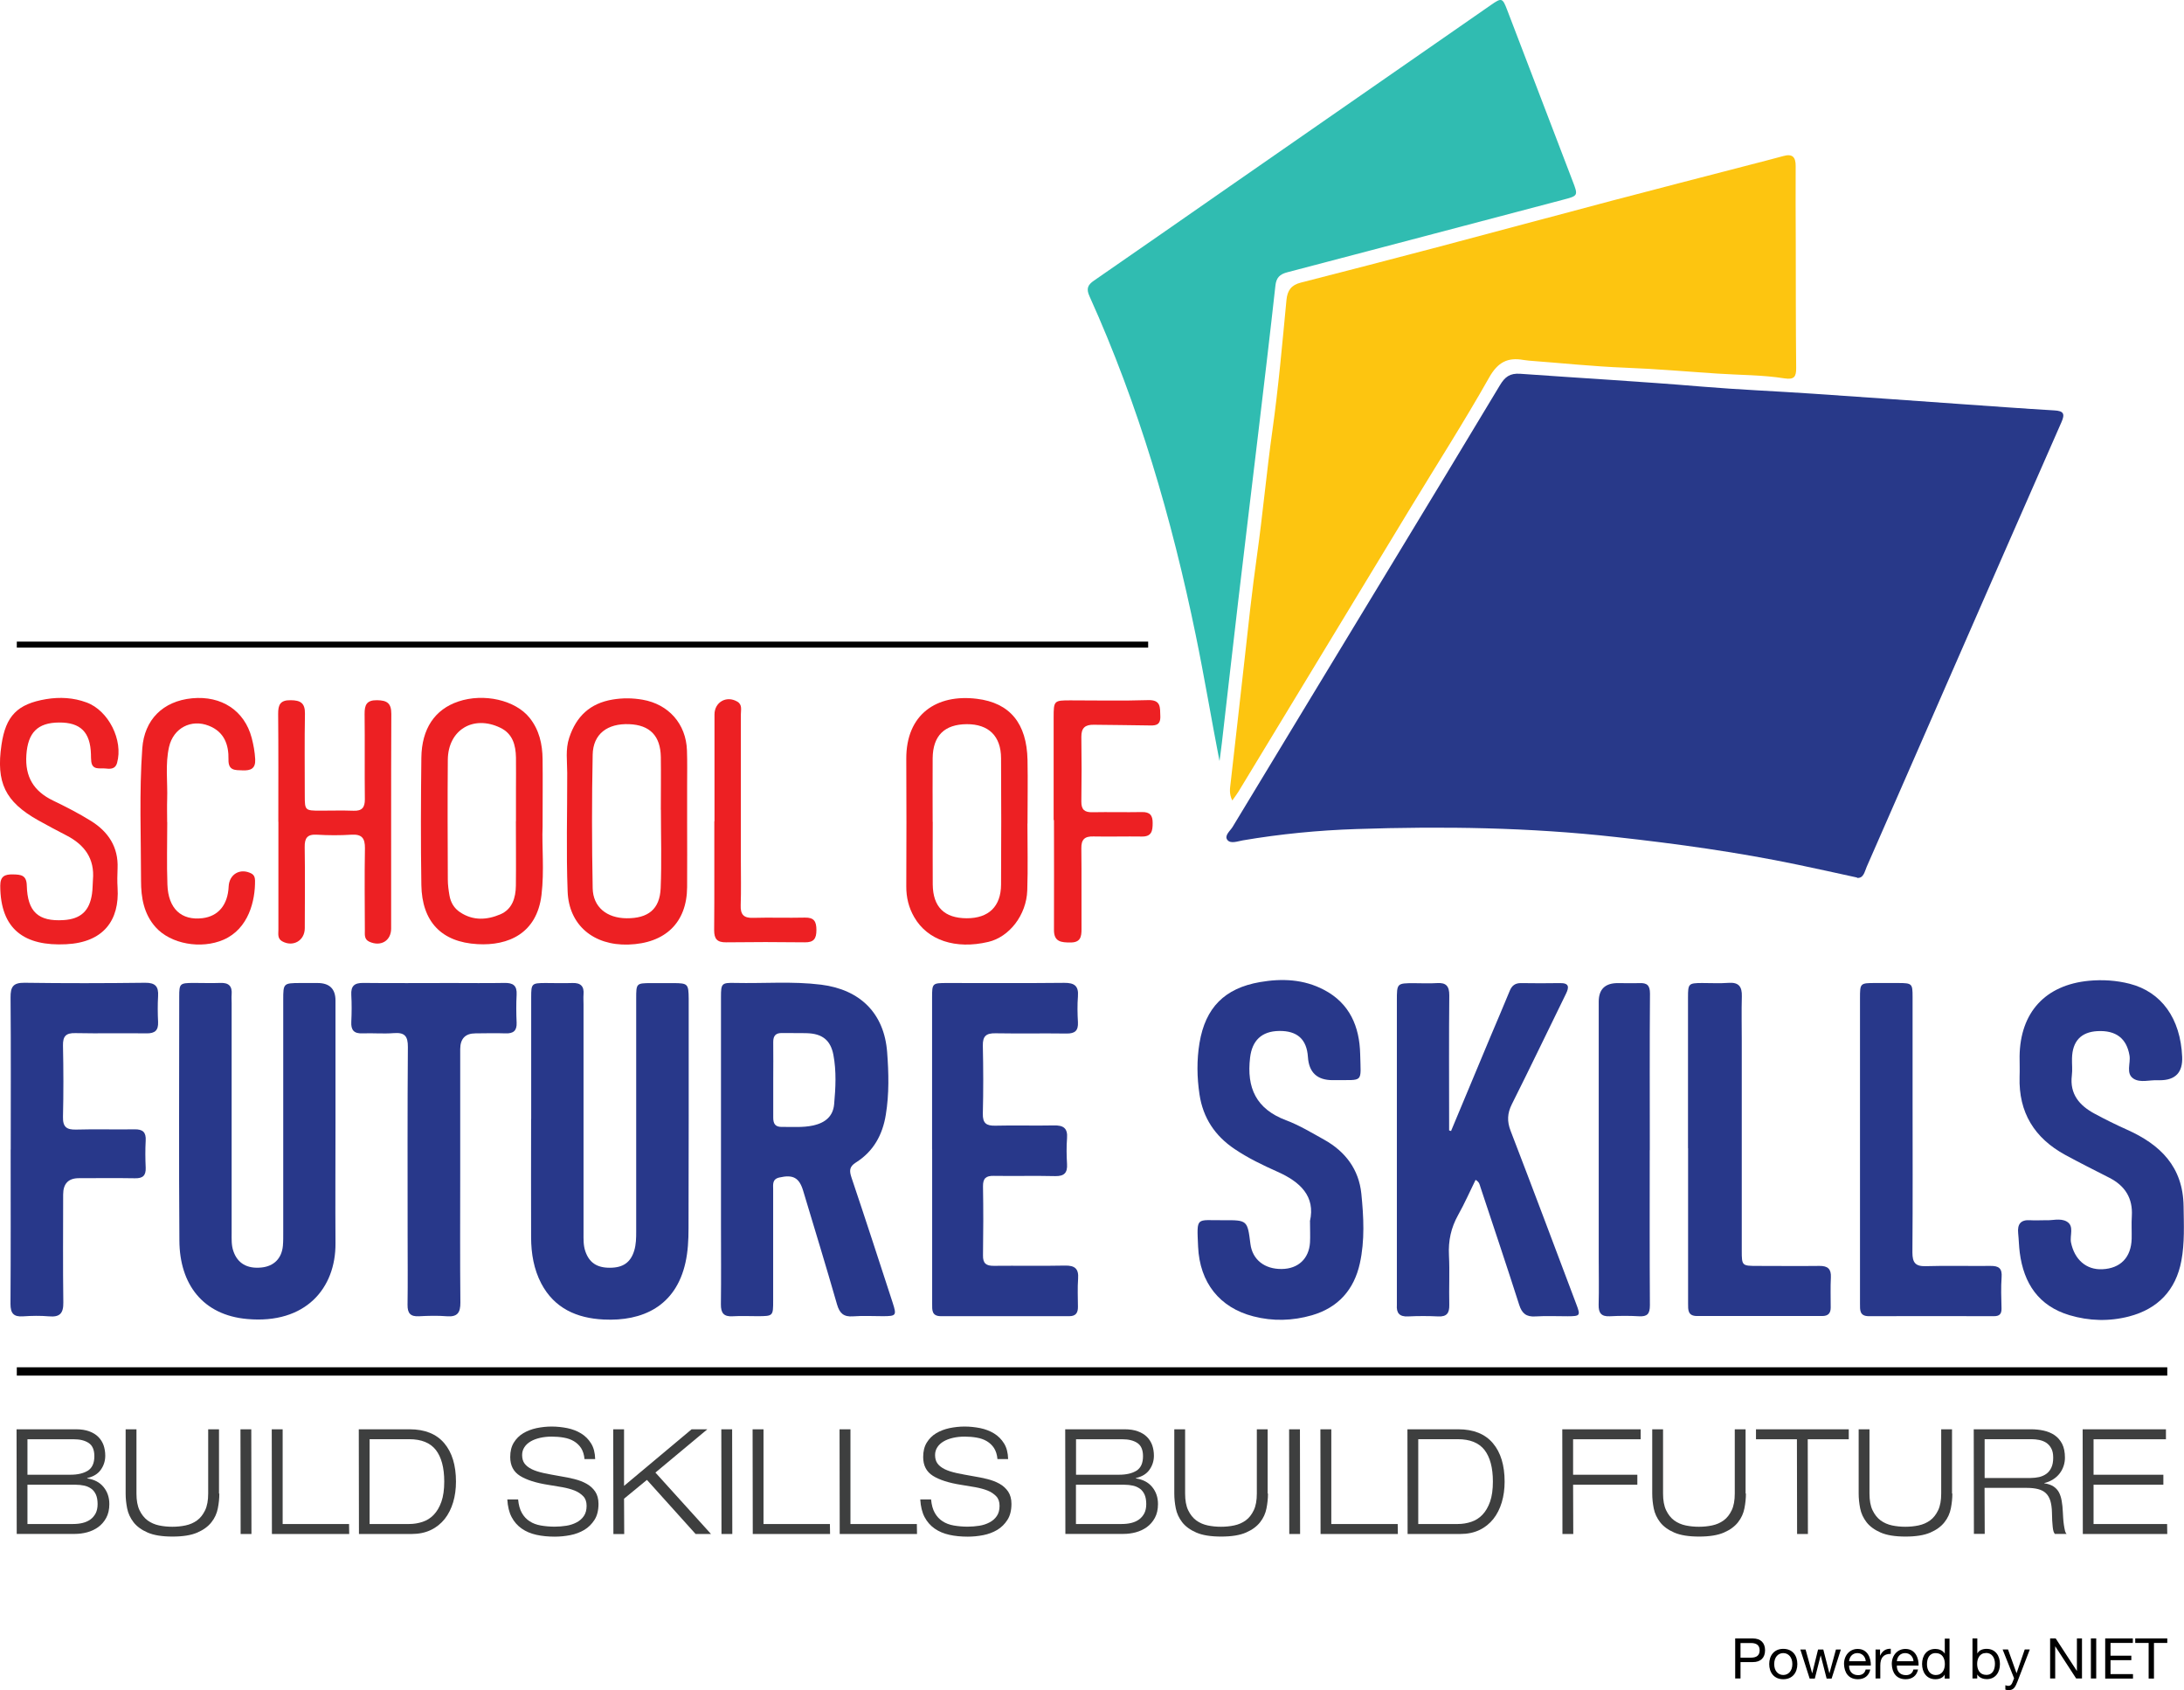 <?xml version="1.0" encoding="UTF-8"?><svg id="Layer_1" xmlns="http://www.w3.org/2000/svg" viewBox="0 0 262.48 203.07"><defs><style>.cls-1{fill:#fdc510;}.cls-2{fill:#3e3f3f;}.cls-3{fill:#28388a;}.cls-4{stroke-width:1px;}.cls-4,.cls-5{fill:none;stroke:#000;stroke-miterlimit:10;}.cls-6{fill:#30bcb1;}.cls-7{fill:#ed2023;}.cls-5{stroke-width:.72px;}.cls-8{fill:#283989;}</style></defs><path class="cls-8" d="M223.2,105.44c-2.48-.54-4.8-1.06-7.12-1.54-7.23-1.51-14.54-2.52-21.88-3.33-10.37-1.16-20.77-1.31-31.18-.96-4.56,.15-9.13,.59-13.65,1.36-.63,.11-1.46,.44-1.85-.04-.42-.52,.31-1.08,.61-1.56,6.28-10.39,12.58-20.76,18.87-31.14,4.43-7.31,8.87-14.62,13.27-21.95,.59-.98,1.18-1.46,2.44-1.37,7.27,.52,14.55,.93,21.82,1.54,4.43,.37,8.87,.55,13.31,.85,5.9,.4,11.79,.82,17.69,1.24,3.79,.26,7.57,.55,11.36,.77,1.13,.06,1.31,.41,.86,1.42-4.63,10.51-9.23,21.04-13.84,31.57-3.19,7.28-6.36,14.56-9.56,21.84-.26,.6-.37,1.41-1.17,1.34Z"/><path class="cls-1" d="M148.1,96.18c-.41-.83-.27-1.48-.2-2.1,.54-4.84,1.11-9.68,1.64-14.52,.47-4.28,.93-8.57,1.53-12.83,.7-4.99,1.15-10.01,1.85-15,.73-5.2,1.19-10.45,1.69-15.68,.11-1.17,.6-1.81,1.71-2.09,5.46-1.4,10.93-2.81,16.38-4.25,7.04-1.86,14.07-3.76,21.11-5.62,5.46-1.44,10.93-2.84,16.39-4.26,1.37-.36,2.75-.7,4.12-1.08,1.1-.31,1.5,.12,1.49,1.21-.02,3.02,0,6.05,.01,9.07,.01,5.06,0,10.11,.05,15.17,.01,1.07-.24,1.44-1.41,1.26-2.64-.42-5.33-.39-8-.57-3.7-.24-7.4-.57-11.11-.71-3.88-.15-7.74-.56-11.61-.85-.22-.02-.43-.05-.64-.08-1.91-.34-3.09,.27-4.13,2.11-3.01,5.33-6.32,10.5-9.5,15.74-6.88,11.33-13.74,22.67-20.62,34-.2,.32-.43,.63-.76,1.09Z"/><path class="cls-6" d="M146.56,91.42c-.99-5.09-1.82-10.11-2.85-15.1-2.88-14.01-6.87-27.66-12.77-40.72-.42-.92-.21-1.38,.56-1.9,5.44-3.75,10.86-7.54,16.29-11.31,10.47-7.27,20.94-14.53,31.41-21.8,1.28-.89,1.38-.86,1.95,.64,2.61,6.82,5.21,13.64,7.83,20.46,.71,1.84,.71,1.83-1.17,2.32-11.03,2.9-22.05,5.82-33.08,8.7-.93,.24-1.35,.65-1.45,1.64-.64,5.79-1.33,11.57-2.02,17.36-.81,6.81-1.64,13.63-2.44,20.44-.67,5.7-1.31,11.4-1.97,17.1-.08,.72-.19,1.44-.28,2.16Z"/><path class="cls-3" d="M86.65,138.04c0-6.09,0-12.18,0-18.27,0-1.6,.08-1.71,1.69-1.67,3.45,.08,6.91-.22,10.35,.21,4.68,.59,7.58,3.43,7.93,8.12,.19,2.48,.25,5-.16,7.5-.39,2.43-1.49,4.42-3.59,5.74-.82,.51-.8,1.02-.53,1.83,1.68,4.99,3.31,10,4.94,15.01,.5,1.55,.43,1.62-1.14,1.63-1.21,0-2.42-.07-3.63,.02-1.11,.08-1.6-.36-1.91-1.42-1.31-4.56-2.7-9.11-4.07-13.66-.48-1.6-1.23-1.98-2.88-1.6-.86,.2-.73,.85-.73,1.43-.01,4.45,0,8.9,0,13.35,0,1.87,0,1.87-1.87,1.88-.99,0-1.99-.05-2.98,.01-1.09,.07-1.44-.39-1.43-1.44,.04-3.2,.01-6.39,.01-9.59,0-3.02,0-6.05,0-9.07Zm6.28-8.29c0,1.51,.01,3.02,0,4.53,0,.73,.23,1.13,1.04,1.12,1.25-.02,2.5,.1,3.74-.17,1.47-.32,2.41-1.1,2.54-2.56,.18-1.97,.28-3.97-.09-5.93-.34-1.77-1.35-2.55-3.18-2.6-.99-.03-1.98,0-2.98-.02-.78-.02-1.08,.34-1.07,1.1,.02,1.51,0,3.02,0,4.53Z"/><path class="cls-3" d="M174.4,135.87c1.58-3.77,3.15-7.55,4.73-11.32,.77-1.83,1.56-3.65,2.31-5.49,.26-.65,.67-.95,1.37-.94,1.56,.02,3.11,.03,4.67,0,1.11-.02,1.12,.48,.72,1.29-2.17,4.42-4.29,8.86-6.5,13.26-.55,1.1-.59,2.06-.15,3.2,2.67,6.93,5.28,13.89,7.9,20.84,.52,1.37,.46,1.43-1.03,1.44-1.3,0-2.6-.06-3.89,.02-1.1,.07-1.62-.36-1.95-1.4-1.51-4.73-3.1-9.44-4.66-14.15-.09-.28-.12-.6-.58-.86-.7,1.42-1.33,2.86-2.1,4.23-.85,1.52-1.19,3.09-1.1,4.83,.1,1.98-.01,3.97,.04,5.96,.02,.98-.29,1.44-1.33,1.39-1.21-.06-2.42-.06-3.63,0-1.04,.05-1.41-.42-1.34-1.38,.01-.21,0-.43,0-.65,0-11.97,0-23.94,0-35.91,0-2.09,0-2.1,2.08-2.1,.91,0,1.82,.05,2.72-.01,1.12-.08,1.51,.36,1.5,1.5-.05,4.97-.02,9.94-.02,14.91,0,.43,0,.86,0,1.29,.09,.03,.17,.05,.26,.08Z"/><path class="cls-3" d="M40.32,134.86c0,4.84-.03,9.68,0,14.52,.04,5.4-3.59,9.73-10.61,9.1-5.34-.47-8.12-4.19-8.15-9.41-.07-9.77-.02-19.54-.02-29.31,0-1.59,.07-1.65,1.71-1.66,1.08,0,2.16,.04,3.24,0,1.02-.04,1.43,.4,1.35,1.39-.03,.34,0,.69,0,1.04,0,9.21,0,18.41,0,27.62,0,.73-.04,1.47,.21,2.18,.5,1.46,1.65,2.14,3.38,1.96,1.49-.15,2.43-1.09,2.57-2.61,.05-.56,.04-1.12,.04-1.68,0-9.29,0-18.59,0-27.88,0-1.98,.03-2,2.05-2.01,.69,0,1.38,0,2.07,0q2.16,0,2.16,2.1c0,4.88,0,9.77,0,14.65Z"/><path class="cls-3" d="M63.84,134.44c0-4.88,0-9.77,0-14.65,0-1.61,.07-1.67,1.69-1.68,1.08,0,2.16,.04,3.24,0,1-.04,1.45,.37,1.36,1.38-.03,.39,0,.78,0,1.17,0,9.16,0,18.32,0,27.48,0,.73-.03,1.46,.21,2.18,.46,1.37,1.38,2.01,2.96,2,1.58,0,2.49-.64,2.92-2.05,.23-.75,.24-1.53,.24-2.31,0-9.33,0-18.67,0-28,0-1.81,.02-1.83,1.78-1.84,.91,0,1.81,0,2.72,0,1.71,.01,1.79,.1,1.81,1.86,0,.13,0,.26,0,.39,0,9.07,.01,18.15-.02,27.22,0,1.38-.07,2.78-.37,4.12-1.17,5.23-5.15,7.07-9.85,6.83-3.19-.16-5.9-1.33-7.48-4.33-.9-1.72-1.21-3.6-1.22-5.51-.02-4.75,0-9.51,0-14.26Z"/><path class="cls-3" d="M157.43,146.74c.69-3-1.16-4.74-3.91-5.96-1.77-.79-3.52-1.63-5.15-2.73-2.35-1.58-3.79-3.74-4.21-6.55-.31-2.06-.34-4.14,0-6.19,.71-4.24,3.01-6.57,7.26-7.31,2.65-.46,5.27-.35,7.7,.93,3.1,1.62,4.27,4.42,4.35,7.71,.08,3.56,.46,3.09-3.04,3.14-.09,0-.17,0-.26,0q-2.8,.01-2.98-2.78c-.14-2.13-1.28-3.16-3.46-3.13-2.14,.03-3.25,1.19-3.49,3.19-.44,3.65,.73,6.19,4.32,7.54,1.6,.6,3.1,1.51,4.61,2.35,2.53,1.42,4.14,3.56,4.44,6.47,.28,2.79,.43,5.62-.18,8.38-.7,3.16-2.6,5.31-5.76,6.23-2.33,.67-4.69,.74-7.04,.13-4.04-1.04-6.45-4.04-6.64-8.38-.16-3.69-.27-3.14,3.01-3.17,2.92-.02,2.92,0,3.28,2.86,.24,1.87,1.69,3.03,3.77,3,1.97-.02,3.27-1.24,3.39-3.19,.04-.73,0-1.47,0-2.54Z"/><path class="cls-3" d="M245.86,146.61c.74,.06,1.75-.29,2.53,.16,.93,.54,.34,1.67,.51,2.52,.42,2.04,1.82,3.3,3.76,3.21,2.19-.1,3.47-1.42,3.53-3.67,.02-.91-.04-1.82,.02-2.72,.13-2.15-.82-3.64-2.7-4.6-1.77-.9-3.54-1.79-5.29-2.74-3.71-2.02-5.63-5.1-5.5-9.39,.03-.82,0-1.64,0-2.46,.07-5.28,3.09-8.58,8.34-9.08,1.64-.15,3.28-.05,4.89,.36,3.82,.98,6.11,4.16,6.31,8.78q.12,2.8-2.66,2.81c-.09,0-.17,0-.26,0-.99-.05-2.11,.34-2.93-.19-.95-.62-.32-1.84-.48-2.78-.34-2.04-1.61-3.05-3.86-2.93-1.97,.11-3,1.21-3.05,3.26-.02,.69,.07,1.39-.02,2.07-.27,2.23,.91,3.6,2.7,4.57,1.29,.7,2.61,1.35,3.95,1.95,3.99,1.79,6.71,4.44,6.78,9.18,.03,2.21,.14,4.42-.27,6.58-.66,3.5-2.8,5.76-6.28,6.67-2.4,.62-4.8,.55-7.16-.15-3.71-1.11-5.5-3.81-5.98-7.52-.1-.77-.11-1.55-.19-2.32-.11-1.09,.29-1.65,1.45-1.57,.56,.04,1.12,0,1.84,0Z"/><path class="cls-3" d="M112.02,138.1c0-6.09,0-12.18,0-18.27,0-1.68,.04-1.72,1.76-1.72,4.71,0,9.42,.03,14.12-.02,1.21-.01,1.75,.35,1.65,1.62-.08,1.03-.06,2.07,0,3.11,.05,1.01-.35,1.37-1.36,1.36-2.85-.04-5.7,.02-8.55-.03-1.11-.02-1.54,.33-1.52,1.48,.06,2.72,.07,5.44,0,8.16-.03,1.17,.42,1.49,1.52,1.46,2.33-.06,4.67,.02,7-.03,1.14-.03,1.7,.31,1.6,1.54-.08,1.03-.06,2.07,0,3.11,.06,1.05-.34,1.46-1.42,1.44-2.46-.06-4.92,.01-7.38-.03-.94-.02-1.31,.29-1.3,1.26,.05,2.76,.04,5.53,0,8.29-.02,.98,.39,1.27,1.31,1.26,2.85-.03,5.7,.03,8.55-.03,1.17-.02,1.66,.37,1.57,1.57-.08,1.12-.03,2.24-.02,3.37,.01,.72-.24,1.14-1.04,1.14-5.14,0-10.28-.01-15.42,0-1.13,0-1.06-.75-1.06-1.5,0-6.18,0-12.35,0-18.53Z"/><path class="cls-3" d="M1.29,138.12c0-6.09,.03-12.19-.02-18.28-.01-1.26,.3-1.77,1.66-1.76,4.84,.07,9.68,.06,14.52,0,1.22-.01,1.62,.45,1.55,1.6-.06,1.03-.05,2.07,0,3.11,.04,1-.36,1.38-1.38,1.37-2.85-.04-5.7,.03-8.56-.03-1.15-.03-1.51,.38-1.49,1.5,.06,2.85,.07,5.71,0,8.56-.03,1.23,.44,1.56,1.59,1.53,2.33-.07,4.67,.01,7-.03,1.01-.02,1.41,.35,1.35,1.36-.06,1.08-.05,2.16,0,3.24,.04,.96-.35,1.3-1.29,1.28-2.25-.04-4.49-.01-6.74-.01q-1.89,0-1.89,1.96c0,4.32-.04,8.64,.02,12.96,.02,1.32-.42,1.8-1.73,1.68-1.03-.09-2.08-.07-3.11,0-1.13,.08-1.51-.36-1.51-1.49,.04-6.18,.02-12.36,.02-18.54Z"/><path class="cls-3" d="M55.31,141.08c0,5.14-.03,10.28,.02,15.42,.01,1.21-.35,1.75-1.62,1.65-1.12-.09-2.25-.06-3.37,0-1.02,.05-1.37-.37-1.36-1.37,.04-2.72,.01-5.44,.01-8.17,0-7.6-.03-15.21,.03-22.81,.01-1.33-.4-1.77-1.7-1.67-1.25,.1-2.51-.02-3.76,.03-1.03,.04-1.39-.4-1.34-1.38,.05-1.08,.06-2.16,0-3.24-.06-1.07,.37-1.45,1.43-1.44,3.54,.04,7.09,.01,10.63,.01,2.12,0,4.23,.03,6.35-.01,1.03-.02,1.52,.31,1.46,1.41-.06,1.12-.05,2.25,0,3.37,.04,.96-.39,1.31-1.32,1.28-1.21-.04-2.42-.01-3.63,0q-1.82,0-1.83,1.89c0,5.01,0,10.02,0,15.04Z"/><path class="cls-3" d="M202.87,137.97c0-6.05,0-12.1,0-18.15,0-1.63,.07-1.7,1.66-1.71,1.08,0,2.16,.06,3.24-.02,1.21-.08,1.6,.47,1.57,1.61-.05,1.77-.01,3.54-.01,5.31,0,8.43,0,16.85,0,25.28,0,1.77,.04,1.81,1.82,1.81,2.51,0,5.01,.03,7.52,0,.99-.01,1.42,.36,1.37,1.37-.06,1.21-.02,2.42-.02,3.63,0,.7-.32,1.02-1.02,1.02-5.01,0-10.03-.01-15.04,0-1.13,0-1.08-.75-1.08-1.5,0-5.14,0-10.28,0-15.43,0-1.08,0-2.16,0-3.24Z"/><path class="cls-3" d="M223.54,138.23c0-6.09,0-12.18,0-18.27,0-1.84,0-1.85,1.9-1.85,.91,0,1.81,0,2.72,0,1.64,.01,1.7,.07,1.7,1.66,0,4.02,0,8.03,0,12.05,0,6.22,.03,12.44-.02,18.66,0,1.23,.36,1.69,1.62,1.65,2.59-.08,5.18,0,7.77-.03,.99-.01,1.41,.29,1.33,1.35-.09,1.25-.04,2.5-.01,3.76,.01,.66-.24,.93-.91,.93-5.01-.01-10.02-.02-15.03,0-1.13,0-1.07-.74-1.07-1.5,0-6.13,0-12.27,0-18.4Z"/><path class="cls-3" d="M198.27,138.16c0,6.22-.02,12.44,.02,18.67,0,1.03-.31,1.38-1.32,1.32-1.16-.07-2.33-.06-3.5,0-1.03,.05-1.36-.4-1.34-1.38,.05-1.9,.01-3.8,.01-5.7,0-10.24,0-20.48,0-30.72q0-2.23,2.29-2.23c.86,0,1.73,.03,2.59,0,.91-.04,1.28,.25,1.28,1.26-.05,6.26-.02,12.53-.02,18.8h-.01Z"/><path class="cls-7" d="M123.48,98.95c0,2.68,.07,5.36-.02,8.03-.1,2.97-2.16,5.6-4.68,6.19-3.94,.93-7.31-.19-8.91-2.98-.66-1.14-.96-2.37-.95-3.71,.02-5.1,.03-10.2,0-15.29-.03-5.39,3.66-7.82,8.47-7.23,4,.48,6.01,2.97,6.1,7.35,.05,2.55,0,5.1,0,7.65,0,0-.02,0-.02,0Zm-11.38-.2c0,2.51-.02,5.01,0,7.52,.03,2.71,1.4,4.05,4.09,4.06,2.63,0,4.11-1.41,4.12-4.06,.03-5.06,.03-10.11,0-15.17-.01-2.67-1.5-4.1-4.12-4.09-2.68,.02-4.07,1.38-4.1,4.09-.02,2.55,0,5.1,0,7.65Z"/><path class="cls-7" d="M65.21,99.33c-.1,2.33,.22,5.27-.13,8.19-.56,4.65-4,6.13-7.69,5.92-4.36-.24-6.68-2.73-6.75-7.11-.08-5.09-.06-10.19,0-15.28,.04-3.5,1.62-5.81,4.43-6.76,3.07-1.04,6.87-.18,8.58,1.96,1.16,1.45,1.54,3.16,1.56,4.97,.03,2.5,0,5.01,0,8.12Zm-3.2-.67h0c0-1.25,0-2.5,0-3.76,0-1.3,.02-2.59,0-3.89-.03-1.5-.4-2.86-1.88-3.57-3.25-1.57-6.28,.26-6.31,3.85-.04,4.79-.02,9.59,0,14.38,0,.64,.09,1.29,.2,1.93,.15,.84,.55,1.53,1.28,2.01,1.56,1.04,3.23,.93,4.83,.25,1.43-.61,1.85-1.98,1.87-3.44,.03-2.59,0-5.18,0-7.77Z"/><path class="cls-7" d="M82.58,98.69c0,2.64,.02,5.27,0,7.91-.03,4.24-2.61,6.75-7.06,6.89-4.17,.13-7.15-2.32-7.3-6.38-.18-4.74-.04-9.49-.05-14.24,0-1.42-.23-2.82,.24-4.23,.85-2.58,2.51-4.14,5.22-4.59,1.21-.2,2.39-.19,3.6,.02,3.11,.54,5.22,2.89,5.33,6.08,.05,1.42,.02,2.85,.02,4.28,0,1.43,0,2.85,0,4.28Zm-3.16-1.39c0-2.11,.03-4.23,0-6.34-.04-2.55-1.32-3.85-3.79-3.95-2.62-.11-4.35,1.17-4.4,3.66-.11,5.35-.1,10.7,0,16.04,.04,2.28,1.7,3.6,4.07,3.62,2.59,.02,3.99-1.08,4.1-3.6,.13-3.14,.03-6.29,.03-9.43Z"/><path class="cls-7" d="M33.45,98.74c0-4.32,.02-8.64-.02-12.96-.01-1.12,.26-1.67,1.51-1.65,1.18,.01,1.73,.34,1.71,1.63-.06,3.28-.02,6.57-.02,9.85,0,1.75,.04,1.79,1.84,1.79,1.34,0,2.68-.04,4.02,.01,1.01,.04,1.37-.38,1.36-1.38-.04-3.41,.01-6.83-.03-10.24-.01-1.1,.24-1.68,1.51-1.66,1.19,.02,1.7,.36,1.7,1.64-.04,8.6-.01,17.19-.02,25.79,0,1.49-1.26,2.22-2.64,1.58-.61-.29-.52-.85-.52-1.35-.01-3.28-.05-6.57,.01-9.85,.02-1.22-.36-1.73-1.63-1.65-1.38,.09-2.77,.08-4.14,0-1.17-.07-1.49,.41-1.47,1.51,.05,3.24,.02,6.48,.01,9.72,0,1.51-1.43,2.31-2.73,1.57-.57-.33-.44-.89-.44-1.39-.01-4.32,0-8.64,0-12.96Z"/><path class="cls-7" d="M11.17,105.7c.22-2.53-1-4.19-3.16-5.31-1.15-.59-2.29-1.2-3.42-1.83-3.98-2.24-5.08-4.53-4.41-9.08,.51-3.47,1.91-4.9,5.37-5.48,1.65-.27,3.28-.18,4.85,.4,2.65,.97,4.43,4.55,3.67,7.26-.23,.82-.9,.73-1.47,.67-.62-.06-1.49,.22-1.63-.82-.04-.3-.03-.6-.04-.9-.08-2.64-1.25-3.81-3.81-3.8-2.64,.01-3.77,1.25-3.95,3.89-.18,2.63,.88,4.37,3.21,5.49,1.55,.75,3.1,1.54,4.56,2.45,2.07,1.29,3.3,3.13,3.19,5.69-.03,.78-.05,1.56,0,2.33,.25,3.91-1.69,6.57-6.18,6.79-4.94,.25-7.91-1.72-7.92-7.03,0-1.13,.53-1.38,1.52-1.36,.96,.02,1.64,.07,1.67,1.34,.08,3.16,1.39,4.34,4.42,4.15,2.07-.13,3.13-1.11,3.42-3.18,.08-.55,.07-1.12,.11-1.68Z"/><path class="cls-7" d="M20.1,98.77c0,2.51-.07,5.01,.02,7.52,.1,2.89,1.67,4.33,4.21,4.03,1.91-.23,3.05-1.6,3.15-3.8,.07-1.49,1.38-2.25,2.71-1.58,.37,.19,.45,.51,.46,.86,.03,2.4-.76,5.79-3.79,7.11-2.68,1.16-6.34,.53-8.16-1.51-1.42-1.59-1.75-3.56-1.75-5.56,0-5.31-.23-10.63,.15-15.93,.25-3.43,2.47-5.67,5.98-6.01,3.55-.34,6.31,1.49,7.17,4.76,.22,.84,.37,1.68,.42,2.55,.06,1.14-.53,1.39-1.52,1.35-.91-.03-1.72,.04-1.69-1.3,.04-1.79-.51-3.33-2.36-4.06-2.12-.84-4.26,.27-4.78,2.53-.48,2.09-.16,4.22-.23,6.33-.03,.91,0,1.81,0,2.72,0,0,0,0,.01,0Z"/><path class="cls-7" d="M126.63,98.52c0-4.11,0-8.21,0-12.32,0-2.02,.05-2.05,2.01-2.05,3.11,0,6.22,.07,9.33-.03,1.58-.05,1.44,.88,1.48,1.91,.05,1.22-.69,1.15-1.53,1.13-2.16-.05-4.32-.04-6.47-.08-1.03-.02-1.5,.38-1.49,1.45,.04,2.59,.04,5.19,0,7.78-.01,.96,.38,1.3,1.32,1.28,1.99-.04,3.98,.02,5.96-.02,.97-.02,1.3,.4,1.29,1.32,0,.91-.1,1.64-1.29,1.62-1.94-.03-3.89,.03-5.83-.01-1.05-.03-1.47,.36-1.45,1.43,.04,3.24,0,6.48,.02,9.72,0,.93-.14,1.59-1.32,1.59-1.1,0-1.99-.06-1.99-1.49,.02-4.41,0-8.81,0-13.22-.01,0-.03,0-.04,0Z"/><path class="cls-7" d="M85.87,98.68c0-4.28,0-8.56,0-12.83,0-1.5,1.45-2.31,2.74-1.55,.62,.36,.43,.99,.43,1.52,.01,5.88,0,11.75,0,17.63,0,1.77,.04,3.54-.02,5.31-.04,1.1,.34,1.56,1.49,1.52,2.07-.06,4.15,.02,6.22-.03,1.12-.03,1.39,.48,1.39,1.49,0,1.03-.3,1.5-1.4,1.48-3.15-.04-6.31-.04-9.46,0-1.08,.01-1.43-.41-1.43-1.46,.04-4.36,.01-8.73,.02-13.09Z"/><g><path d="M208.54,196.86h2.11c.96,0,1.48,.53,1.48,1.42s-.52,1.43-1.48,1.42h-1.47v1.97h-.64v-4.81Zm.64,2.31h1.25c.72,0,1.05-.31,1.05-.88s-.33-.88-1.05-.88h-1.25v1.77Z"/><path d="M214.32,198.11c1.11,0,1.69,.8,1.69,1.83s-.59,1.82-1.69,1.82-1.69-.8-1.69-1.82,.59-1.83,1.69-1.83Zm0,3.14c.6,0,1.09-.47,1.09-1.31s-.49-1.32-1.09-1.32-1.09,.47-1.09,1.32,.49,1.31,1.09,1.31Z"/><path d="M220.14,201.68h-.61l-.71-2.77h-.01l-.7,2.77h-.62l-1.12-3.49h.63l.79,2.85h.01l.7-2.85h.63l.73,2.85h.01l.78-2.85h.59l-1.11,3.49Z"/><path d="M224.78,200.57c-.15,.77-.71,1.19-1.49,1.19-1.11,0-1.64-.77-1.67-1.83,0-1.05,.69-1.81,1.64-1.81,1.23,0,1.61,1.15,1.58,2h-2.61c-.02,.61,.32,1.15,1.09,1.15,.47,0,.8-.23,.9-.68h.57Zm-.55-.97c-.03-.55-.44-.98-1-.98-.6,0-.96,.45-1,.98h2Z"/><path d="M225.41,198.19h.54v.73h.01c.28-.56,.66-.84,1.28-.82v.61c-.92,0-1.26,.53-1.26,1.41v1.55h-.57v-3.49Z"/><path d="M230.52,200.57c-.15,.77-.71,1.19-1.49,1.19-1.11,0-1.64-.77-1.67-1.83,0-1.05,.69-1.81,1.64-1.81,1.23,0,1.61,1.15,1.58,2h-2.61c-.02,.61,.32,1.15,1.09,1.15,.47,0,.8-.23,.9-.68h.57Zm-.55-.97c-.03-.55-.44-.98-1-.98-.6,0-.96,.45-1,.98h2Z"/><path d="M234.29,201.68h-.57v-.47h-.01c-.19,.38-.63,.55-1.11,.55-1.07,0-1.6-.85-1.6-1.83s.53-1.81,1.59-1.81c.36,0,.87,.13,1.13,.55h.01v-1.79h.57v4.81Zm-1.62-.43c.77,0,1.07-.66,1.07-1.31,0-.69-.31-1.32-1.1-1.32s-1.05,.67-1.05,1.35,.34,1.29,1.08,1.29Z"/><path d="M237.07,196.86h.57v1.8h.01c.19-.38,.63-.55,1.11-.55,1.07,0,1.6,.85,1.6,1.83s-.53,1.81-1.59,1.81c-.36,0-.87-.13-1.13-.55h-.01v.47h-.57v-4.81Zm1.62,1.75c-.77,0-1.07,.66-1.07,1.31,0,.69,.31,1.32,1.1,1.32s1.04-.67,1.04-1.35-.34-1.29-1.08-1.29Z"/><path d="M242.42,202.14c-.26,.68-.5,.93-1.01,.93-.13,0-.27-.01-.4-.06v-.53c.11,.03,.22,.08,.34,.08,.24,0,.36-.11,.47-.32l.24-.59-1.38-3.47h.65l1.02,2.85h.01l.98-2.85h.61l-1.52,3.95Z"/><path d="M246.38,196.86h.68l2.54,3.9h.01v-3.9h.61v4.81h-.7l-2.51-3.86h-.01v3.86h-.61v-4.81Z"/><path d="M251.29,196.86h.64v4.81h-.64v-4.81Z"/><path d="M253.01,196.86h3.32v.54h-2.68v1.53h2.5v.54h-2.5v1.67h2.7v.54h-3.34v-4.81Z"/><path d="M258.22,197.4h-1.6v-.54h3.85v.54h-1.6v4.28h-.64v-4.28Z"/></g><g><path class="cls-2" d="M1.99,171.73h7.15c.61,0,1.14,.08,1.59,.25,.45,.16,.81,.39,1.09,.67,.28,.28,.49,.62,.63,1,.13,.39,.2,.8,.2,1.25,0,.61-.17,1.17-.52,1.67-.35,.51-.9,.85-1.65,1.02v.04c.85,.13,1.5,.47,1.96,1.03,.46,.56,.7,1.24,.7,2.05,0,.66-.13,1.22-.38,1.67-.25,.46-.58,.83-.97,1.11-.39,.28-.84,.49-1.33,.62-.49,.13-.98,.19-1.46,.19H2.01l-.02-12.58Zm1.3,5.46h5.16c.88,0,1.58-.16,2.11-.49,.52-.33,.78-.91,.78-1.74,0-.76-.23-1.29-.69-1.59s-1.05-.44-1.76-.44H3.3v4.26Zm0,5.92h5.48c.42,0,.81-.04,1.17-.13,.36-.09,.67-.23,.93-.42,.26-.19,.47-.44,.63-.74,.15-.3,.23-.67,.23-1.1,0-.46-.07-.84-.2-1.14-.14-.3-.32-.54-.56-.71s-.51-.3-.84-.37c-.32-.07-.67-.11-1.05-.11H3.3v4.72Z"/><path class="cls-2" d="M26.36,179.45c0,.58-.06,1.17-.18,1.78-.12,.61-.37,1.17-.77,1.67-.39,.5-.96,.92-1.7,1.24-.74,.32-1.73,.48-2.98,.48s-2.24-.16-2.98-.48c-.74-.32-1.31-.74-1.7-1.24-.39-.51-.65-1.06-.77-1.67s-.18-1.2-.18-1.78v-7.72h1.3v7.72c0,.82,.12,1.49,.37,2.01,.25,.52,.57,.92,.97,1.22,.4,.29,.86,.49,1.37,.6,.52,.11,1.05,.16,1.6,.16s1.07-.05,1.59-.16c.52-.11,.98-.31,1.38-.6,.4-.29,.72-.7,.97-1.22,.25-.52,.37-1.19,.37-2.01v-7.72h1.3v7.72Z"/><path class="cls-2" d="M28.9,171.73h1.3l.02,12.58h-1.3l-.02-12.58Z"/><path class="cls-2" d="M32.67,171.73h1.3v11.38h7.98l.02,1.2h-9.29l-.02-12.58Z"/><path class="cls-2" d="M43.12,171.73h6.11c1.83,0,3.22,.56,4.16,1.67,.94,1.11,1.41,2.65,1.41,4.62,0,.88-.11,1.71-.34,2.48-.23,.77-.57,1.44-1.01,2-.45,.56-1,1.01-1.67,1.33-.67,.32-1.44,.48-2.33,.48h-6.31l-.02-12.58Zm1.3,11.38h4.76c.56,0,1.1-.09,1.61-.26,.51-.17,.96-.45,1.34-.85,.38-.39,.69-.92,.92-1.57,.23-.65,.34-1.46,.34-2.42,0-1.67-.34-2.93-1.01-3.8-.68-.86-1.74-1.29-3.2-1.29h-4.76v10.18Z"/><path class="cls-2" d="M70.25,175.32c-.05-.54-.19-.98-.41-1.33-.23-.35-.52-.62-.87-.83-.35-.21-.76-.35-1.22-.43s-.94-.12-1.44-.12-.98,.05-1.41,.15c-.43,.1-.81,.24-1.13,.43s-.57,.42-.75,.7-.27,.59-.27,.94c0,.41,.1,.75,.29,1.01,.19,.26,.48,.49,.86,.68,.38,.19,.86,.34,1.44,.47,.58,.12,1.24,.25,2.01,.38,.58,.09,1.14,.21,1.68,.34,.55,.14,1.03,.32,1.46,.56,.43,.24,.78,.56,1.04,.94,.26,.39,.4,.88,.4,1.48,0,.77-.16,1.42-.48,1.92s-.73,.91-1.23,1.21c-.51,.3-1.07,.51-1.69,.63-.62,.12-1.24,.18-1.85,.18-.8,0-1.54-.07-2.21-.22-.68-.15-1.27-.4-1.77-.75s-.91-.81-1.21-1.38c-.3-.57-.47-1.28-.52-2.12h1.3c.06,.66,.21,1.2,.45,1.62,.24,.42,.55,.76,.93,1,.38,.25,.83,.42,1.35,.51,.52,.09,1.07,.14,1.67,.14,.47,0,.93-.04,1.39-.11s.87-.21,1.23-.4c.36-.19,.66-.44,.88-.77,.22-.32,.33-.73,.33-1.22s-.13-.87-.4-1.15-.61-.52-1.04-.69c-.43-.17-.92-.3-1.46-.4-.55-.09-1.11-.19-1.68-.28-1.5-.23-2.65-.6-3.43-1.09-.78-.49-1.17-1.24-1.17-2.26,0-.68,.14-1.26,.43-1.73,.29-.47,.67-.85,1.14-1.13,.47-.28,1-.48,1.59-.61,.59-.12,1.2-.19,1.81-.19,.65,0,1.28,.07,1.89,.19,.62,.13,1.17,.34,1.66,.64s.89,.7,1.2,1.2c.31,.5,.47,1.12,.49,1.88h-1.3Z"/><path class="cls-2" d="M73.7,171.73h1.3v6.8l8.12-6.8h1.89l-6.24,5.2,6.68,7.38h-1.85l-5.85-6.5-2.75,2.26,.02,4.25h-1.3l-.02-12.58Z"/><path class="cls-2" d="M86.69,171.73h1.3l.02,12.58h-1.3l-.02-12.58Z"/><path class="cls-2" d="M90.46,171.73h1.3v11.38h7.98l.02,1.2h-9.29l-.02-12.58Z"/><path class="cls-2" d="M100.91,171.73h1.3v11.38h7.98l.02,1.2h-9.29l-.02-12.58Z"/><path class="cls-2" d="M119.88,175.32c-.05-.54-.19-.98-.41-1.33-.23-.35-.52-.62-.87-.83-.35-.21-.76-.35-1.22-.43s-.94-.12-1.44-.12-.98,.05-1.41,.15c-.43,.1-.81,.24-1.13,.43s-.57,.42-.75,.7-.27,.59-.27,.94c0,.41,.1,.75,.29,1.01,.19,.26,.48,.49,.86,.68,.38,.19,.86,.34,1.44,.47,.58,.12,1.24,.25,2.01,.38,.58,.09,1.14,.21,1.68,.34,.55,.14,1.03,.32,1.46,.56,.43,.24,.78,.56,1.04,.94,.26,.39,.4,.88,.4,1.48,0,.77-.16,1.42-.48,1.92s-.73,.91-1.23,1.21c-.51,.3-1.07,.51-1.69,.63-.62,.12-1.24,.18-1.85,.18-.8,0-1.54-.07-2.21-.22-.68-.15-1.27-.4-1.77-.75s-.91-.81-1.21-1.38c-.3-.57-.47-1.28-.52-2.12h1.3c.06,.66,.21,1.2,.45,1.62,.24,.42,.55,.76,.93,1,.38,.25,.83,.42,1.35,.51,.52,.09,1.07,.14,1.67,.14,.47,0,.93-.04,1.39-.11s.87-.21,1.23-.4c.36-.19,.66-.44,.88-.77,.22-.32,.33-.73,.33-1.22s-.13-.87-.4-1.15-.61-.52-1.04-.69c-.43-.17-.92-.3-1.46-.4-.55-.09-1.11-.19-1.68-.28-1.5-.23-2.65-.6-3.43-1.09-.78-.49-1.17-1.24-1.17-2.26,0-.68,.14-1.26,.43-1.73,.29-.47,.67-.85,1.14-1.13,.47-.28,1-.48,1.59-.61,.59-.12,1.2-.19,1.81-.19,.65,0,1.28,.07,1.89,.19,.62,.13,1.17,.34,1.66,.64s.89,.7,1.2,1.2c.31,.5,.47,1.12,.49,1.88h-1.3Z"/><path class="cls-2" d="M128.02,171.73h7.15c.61,0,1.14,.08,1.59,.25,.45,.16,.81,.39,1.09,.67,.28,.28,.49,.62,.63,1,.13,.39,.2,.8,.2,1.25,0,.61-.17,1.17-.52,1.67-.35,.51-.9,.85-1.65,1.02v.04c.85,.13,1.5,.47,1.96,1.03,.46,.56,.7,1.24,.7,2.05,0,.66-.13,1.22-.38,1.67-.25,.46-.58,.83-.97,1.11-.39,.28-.84,.49-1.33,.62-.49,.13-.98,.19-1.46,.19h-6.99l-.02-12.58Zm1.3,5.46h5.16c.88,0,1.58-.16,2.11-.49,.52-.33,.78-.91,.78-1.74,0-.76-.23-1.29-.69-1.59s-1.05-.44-1.76-.44h-5.6v4.26Zm0,5.92h5.48c.42,0,.81-.04,1.17-.13,.36-.09,.67-.23,.93-.42,.26-.19,.47-.44,.63-.74,.15-.3,.23-.67,.23-1.1,0-.46-.07-.84-.2-1.14-.14-.3-.32-.54-.56-.71s-.51-.3-.84-.37c-.32-.07-.67-.11-1.05-.11h-5.8v4.72Z"/><path class="cls-2" d="M152.39,179.45c0,.58-.06,1.17-.18,1.78-.12,.61-.37,1.17-.77,1.67-.39,.5-.96,.92-1.7,1.24-.74,.32-1.73,.48-2.98,.48s-2.24-.16-2.98-.48c-.74-.32-1.31-.74-1.7-1.24-.39-.51-.65-1.06-.77-1.67s-.18-1.2-.18-1.78v-7.72h1.3v7.72c0,.82,.12,1.49,.37,2.01,.25,.52,.57,.92,.97,1.22,.4,.29,.86,.49,1.37,.6,.52,.11,1.05,.16,1.6,.16s1.07-.05,1.59-.16c.52-.11,.98-.31,1.38-.6,.4-.29,.72-.7,.97-1.22,.25-.52,.37-1.19,.37-2.01v-7.72h1.3v7.72Z"/><path class="cls-2" d="M154.93,171.73h1.3l.02,12.58h-1.3l-.02-12.58Z"/><path class="cls-2" d="M158.7,171.73h1.3v11.38h7.98l.02,1.2h-9.29l-.02-12.58Z"/><path class="cls-2" d="M169.15,171.73h6.11c1.83,0,3.22,.56,4.16,1.67,.94,1.11,1.41,2.65,1.41,4.62,0,.88-.11,1.71-.34,2.48-.23,.77-.57,1.44-1.01,2-.45,.56-1,1.01-1.67,1.33-.67,.32-1.44,.48-2.33,.48h-6.31l-.02-12.58Zm1.3,11.38h4.76c.56,0,1.1-.09,1.61-.26,.51-.17,.96-.45,1.34-.85,.38-.39,.69-.92,.92-1.57,.23-.65,.34-1.46,.34-2.42,0-1.67-.34-2.93-1.01-3.8-.68-.86-1.74-1.29-3.2-1.29h-4.76v10.18Z"/><path class="cls-2" d="M187.75,171.73h9.43v1.2h-8.12v4.26h7.72v1.2h-7.72l.02,5.92h-1.3l-.02-12.58Z"/><path class="cls-2" d="M209.83,179.45c0,.58-.06,1.17-.18,1.78-.12,.61-.37,1.17-.77,1.67-.39,.5-.96,.92-1.7,1.24-.74,.32-1.73,.48-2.98,.48s-2.24-.16-2.98-.48c-.74-.32-1.31-.74-1.7-1.24-.39-.51-.65-1.06-.77-1.67s-.18-1.2-.18-1.78v-7.72h1.3v7.72c0,.82,.12,1.49,.37,2.01,.25,.52,.57,.92,.97,1.22,.4,.29,.86,.49,1.37,.6,.52,.11,1.05,.16,1.6,.16s1.07-.05,1.59-.16c.52-.11,.98-.31,1.38-.6,.4-.29,.72-.7,.97-1.22,.25-.52,.37-1.19,.37-2.01v-7.72h1.3v7.72Z"/><path class="cls-2" d="M215.96,172.93h-4.92v-1.2h11.15v1.2h-4.93l.02,11.38h-1.3l-.02-11.38Z"/><path class="cls-2" d="M234.64,179.45c0,.58-.06,1.17-.18,1.78-.12,.61-.37,1.17-.77,1.67-.39,.5-.96,.92-1.7,1.24-.74,.32-1.73,.48-2.98,.48s-2.24-.16-2.98-.48c-.74-.32-1.31-.74-1.7-1.24-.39-.51-.65-1.06-.77-1.67s-.18-1.2-.18-1.78v-7.72h1.3v7.72c0,.82,.12,1.49,.37,2.01,.25,.52,.57,.92,.97,1.22,.4,.29,.86,.49,1.37,.6,.52,.11,1.05,.16,1.6,.16s1.07-.05,1.59-.16c.52-.11,.98-.31,1.38-.6,.4-.29,.72-.7,.97-1.22,.25-.52,.37-1.19,.37-2.01v-7.72h1.3v7.72Z"/><path class="cls-2" d="M237.24,171.73h6.85c.53,0,1.04,.05,1.53,.16s.93,.29,1.31,.55c.38,.26,.68,.61,.91,1.05,.22,.44,.33,.99,.33,1.65,0,.34-.05,.67-.16,1-.11,.32-.26,.62-.47,.89-.21,.27-.46,.51-.78,.71s-.67,.36-1.07,.45v.03c.45,.07,.81,.19,1.09,.37s.5,.41,.66,.7c.16,.29,.27,.64,.34,1.04,.07,.4,.12,.86,.14,1.37,.01,.2,.03,.43,.04,.7,.02,.27,.04,.53,.08,.79,.04,.26,.08,.49,.13,.7,.05,.21,.12,.34,.2,.41h-1.41c-.13-.13-.22-.41-.26-.85-.05-.44-.08-1.01-.09-1.72-.01-.55-.08-1.02-.19-1.4-.12-.38-.3-.69-.54-.92-.24-.23-.55-.39-.93-.49-.38-.1-.84-.15-1.38-.15h-5.06l.02,5.53h-1.3l-.02-12.58Zm1.3,5.85h5.51c.35,0,.69-.04,1.02-.11,.33-.08,.62-.21,.87-.39,.25-.18,.45-.43,.6-.75,.15-.32,.22-.72,.22-1.2s-.08-.83-.24-1.12c-.16-.29-.36-.51-.61-.67-.25-.16-.53-.27-.84-.33-.31-.06-.61-.09-.91-.09h-5.64v4.65Z"/><path class="cls-2" d="M250.3,171.73h10.01v1.2h-8.7v4.26h8.39v1.2h-8.39v4.72h8.84l.02,1.2h-10.15l-.02-12.58Z"/></g><path class="cls-4" d="M260.47,164.78H2.02"/><path class="cls-5" d="M137.99,77.45H2.02"/></svg>